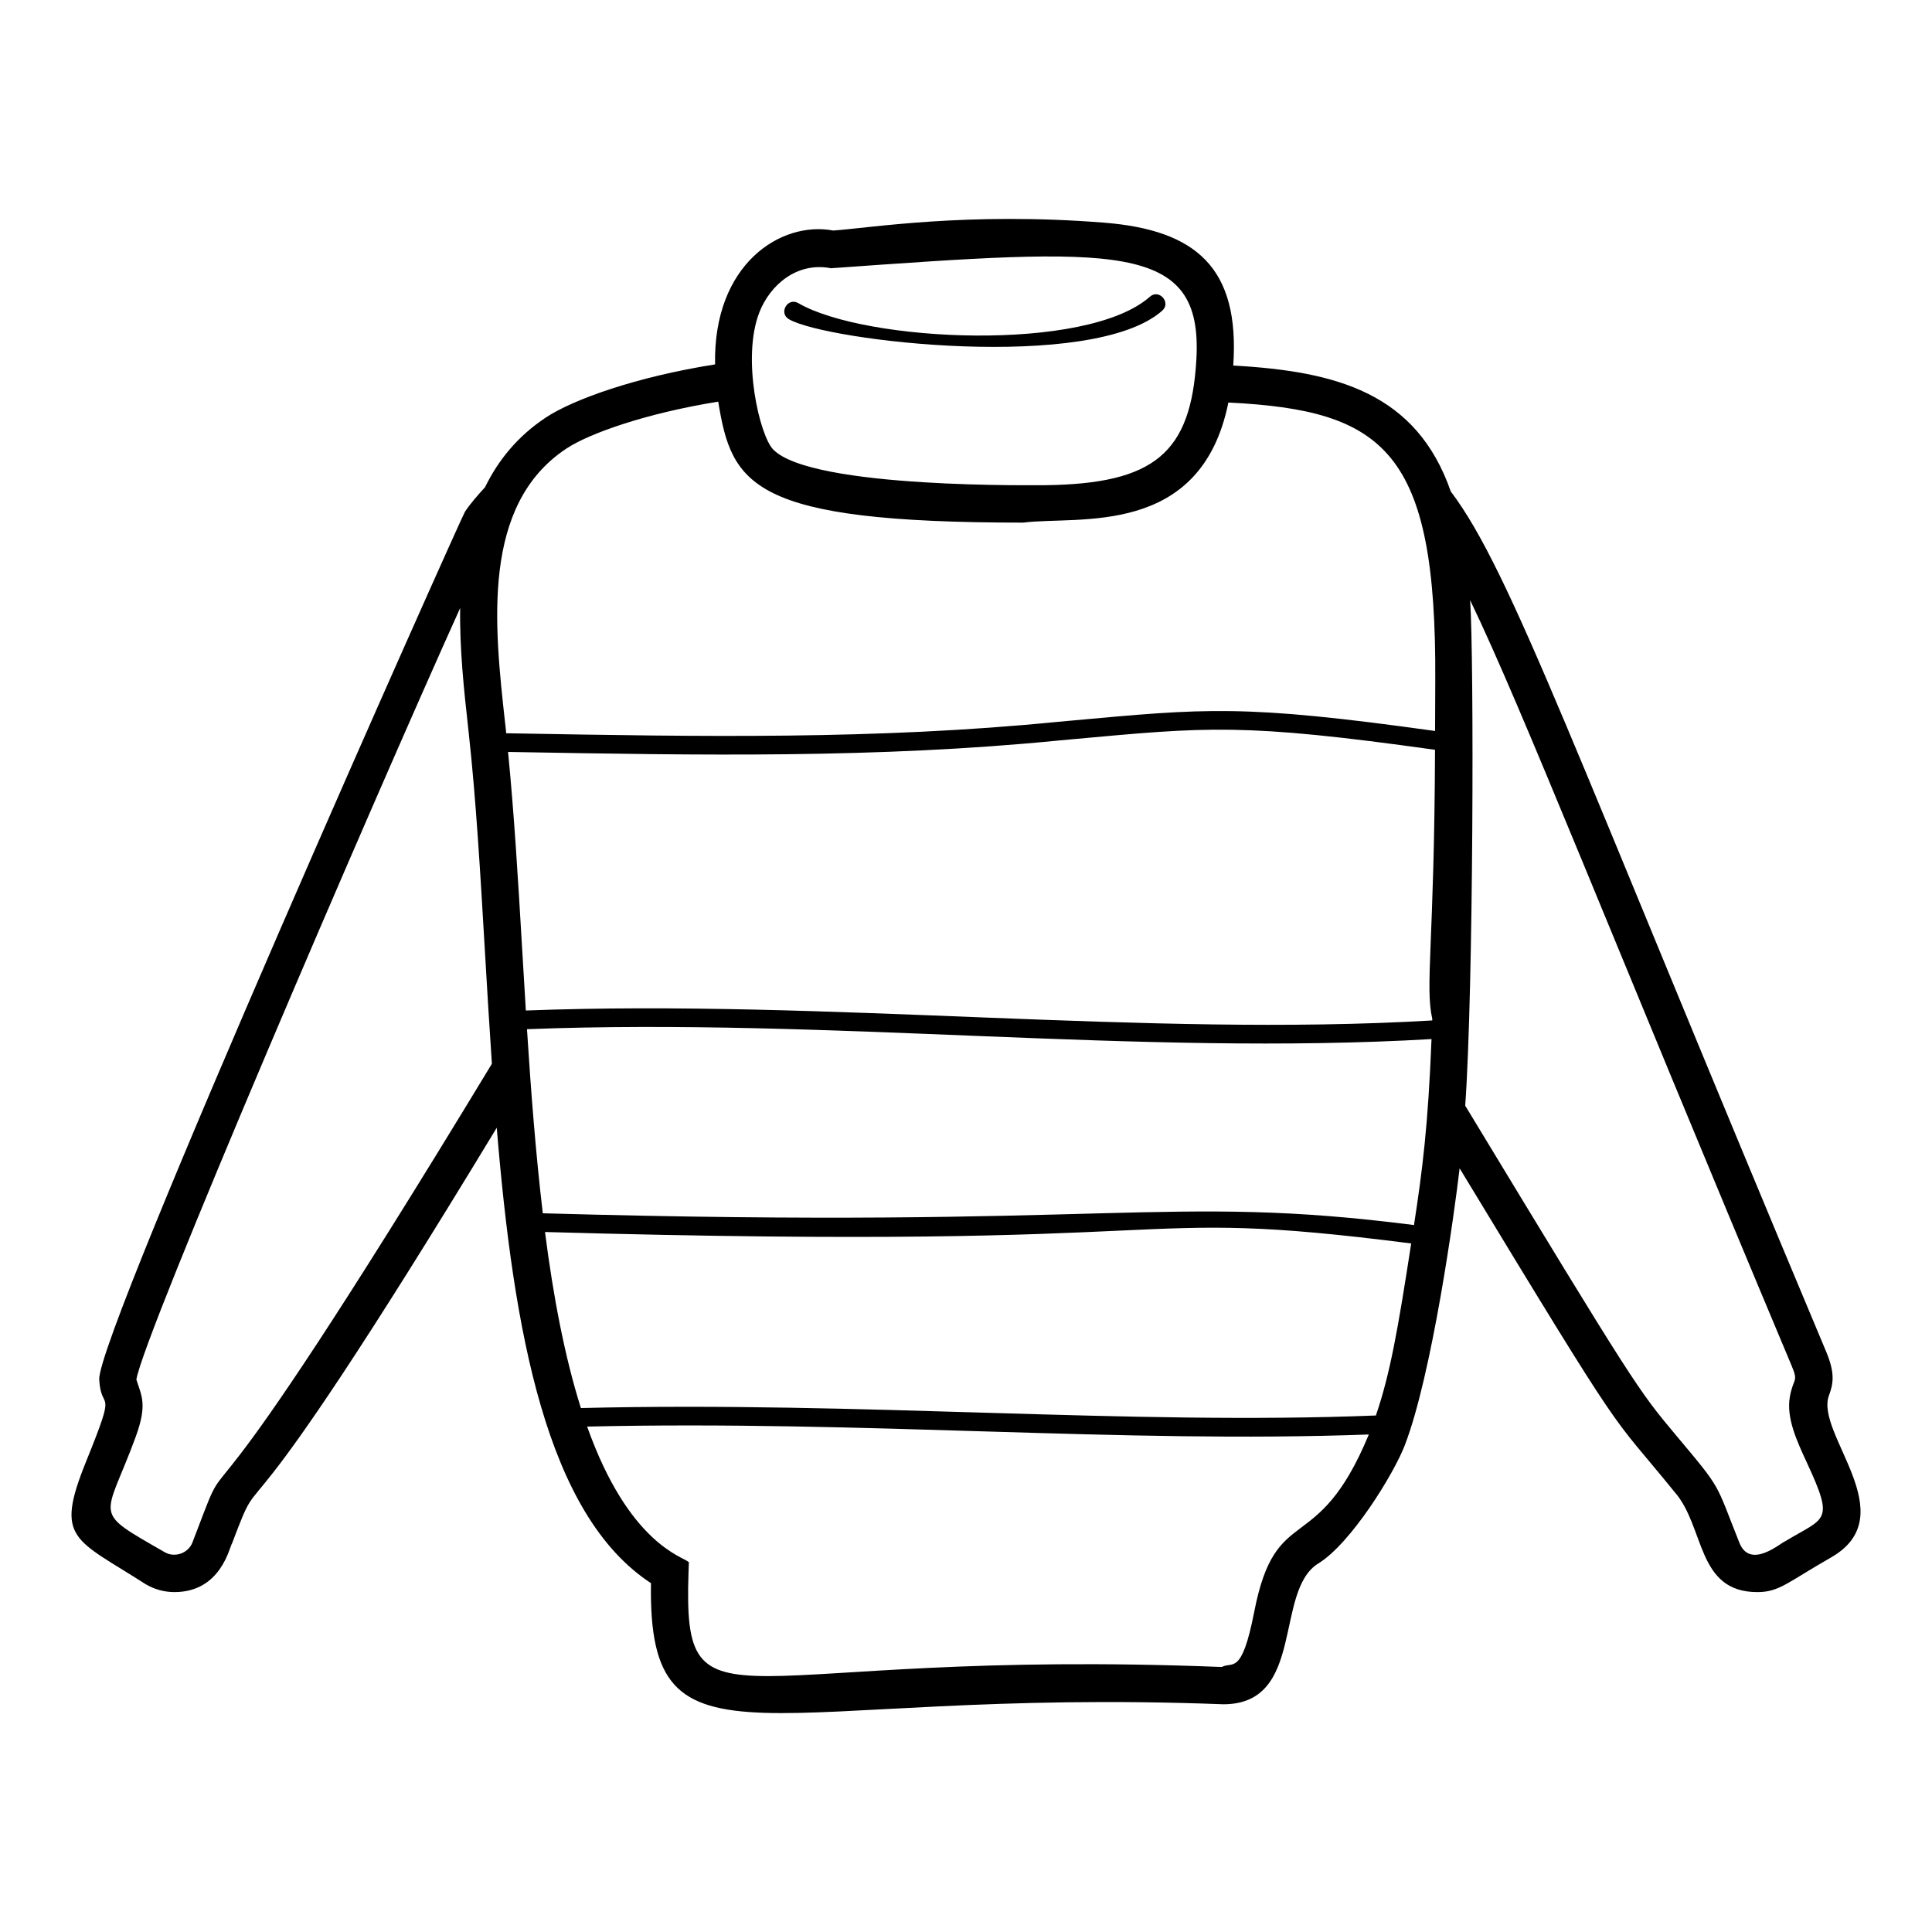 <?xml version="1.0" encoding="UTF-8"?>
<!-- Uploaded to: SVG Repo, www.svgrepo.com, Generator: SVG Repo Mixer Tools -->
<svg fill="#000000" width="800px" height="800px" version="1.1" viewBox="144 144 512 512" xmlns="http://www.w3.org/2000/svg">
 <g>
  <path d="m182.62 563.84c2.305 1.359 4.938 2.082 7.602 2.082 12.344 0 14.57-11.898 15.27-12.898 9.766-25.723-4.043 12.305 70.152-110.16 4.457 54.062 13.156 102.57 40.871 120.69-0.891 53.492 30.137 27.438 151.67 32.098 21.867 0 13.355-30.059 25.211-37.336 8.629-5.309 19.953-23.684 22.875-31.27 7.227-18.738 13.172-61.566 14.543-73.43 45.898 75.715 38.855 63.457 56.93 85.734 8.152 9.227 5.754 26.574 21.977 26.574 5.812 0 7.949-2.566 19.512-9.176 19.602-11.195-4.242-32.773-0.562-42.871 1.109-3 1.766-5.758-0.715-11.664-67.16-159.95-83.434-206.73-99.484-227.97-9.062-25.984-30-31.832-57.648-33.367 1.773-25.848-9.781-35.945-34.32-37.875-36.359-2.871-61.852 1.406-71.672 2.094-13.871-2.621-31.852 8.879-31.328 35.473-21.023 3.32-37.664 9.328-44.812 14.055-7.539 4.981-12.664 11.355-16.156 18.504-1.871 2.047-3.723 4.121-5.305 6.465-1.012 1.5-97.574 217.77-96.934 229.99 0.492 9.199 5.023 0.754-3.531 21.863-8.336 20.629-3.012 20.262 15.859 32.402zm350.98-260.79c14.012 29.09 36.312 86.453 85.242 202.98 1.824 4.359 0.383 3.086-0.512 8.156-0.984 5.559 1.828 11.633 4.547 17.508 7.359 15.891 4.84 14.32-5.852 20.801-0.992 0.281-9.246 7.641-12.094 0.285-6.473-16.223-4.426-13.699-16.688-28.32-10.141-12.094-10.965-13.199-55.945-87.445 2.195-30.758 2.356-118.95 1.301-133.97zm-57.227 268.14c-3.34 17.133-5.793 13.008-8.578 14.582-130.38-5.172-142.78 19.867-141.34-24.789l0.102-2.996c-1.598-1.496-15.883-4.773-26.961-35.93 74.098-1.695 141.3 4.519 207.16 2.094-13.801 33.316-24.59 17.336-30.383 47.039zm32.25-52.07c-65.645 2.617-136.06-3.793-210.68-1.973-4.301-13.633-7.32-29.555-9.512-46.652 180.25 5.098 150.01-7.117 229.55 3.035-3.539 22.938-5.578 34.523-9.355 45.59zm10.105-50.469c-65.914-8.418-79.18 1.18-230.88-3.117-1.867-15.77-3.141-32.312-4.191-48.789 80.379-3.094 161.91 7.164 239.71 2.621-0.91 23.02-2.41 34.727-4.644 49.285zm4.844-54.602c-0.004 0.125-0.008 0.258-0.012 0.379-75.555 4.481-160.46-5.668-240.16-2.633-0.02-0.027-0.035-0.051-0.051-0.078-0.332-5.406-0.656-10.793-0.965-16.117-1.086-18.57-2.152-36.141-3.742-52.328l1.84 0.031c48.91 0.859 96.008 1.691 144.12-3.066l3.109-0.285c36.402-3.324 45.406-4.406 96.586 2.75-0.176 51.246-2.707 62.559-0.719 71.348zm-178.34-187.26c2.816-7.227 9.93-13.461 18.992-11.703 75.664-5.375 98.625-7.297 96.828 24.176-1.422 24.832-11.137 32.93-39.969 33.32-0.988-0.055-61.934 1.098-72.184-9.465-3.562-3.664-8.41-24.141-3.668-36.328zm-51.105 36.074c6.125-4.047 21.164-9.355 40.211-12.422 3.609 22.027 8.523 32.059 80.82 32.059 14.621-1.863 47.098 4.125 54.375-31.828 41.426 2.074 55.176 12.738 54.828 73.688l-0.051 13.359c-51.066-7.125-60.562-6.019-97.062-2.688l-3.121 0.285c-47.855 4.734-94.508 3.91-143.57 3.047l-2.41-0.043c-0.043-0.395-0.074-0.816-0.117-1.207l-0.18-1.598c-2.844-25.699-6.383-57.688 16.273-72.652zm-114.24 262.12c3.266-8.828 1.602-11.074 0.254-15.383 1.754-11.582 61.898-151.51 85.809-204.47-0.168 10.891 1.02 21.82 2.09 31.469l0.172 1.59c1.934 17.559 3.082 37.195 4.301 57.984 0.578 9.918 1.172 19.871 1.844 29.738-84.359 139.26-67.391 95.414-78.113 123.61l-1.254 3.269c-1.094 2.832-4.68 4.125-7.359 2.547-19.543-11.25-15.879-8.285-7.742-30.348z"/>
  <path d="m451.99 226.34c2.469-2.176-0.871-5.875-3.269-3.695-16.777 14.832-75.43 12.012-93.152 1.691-2.809-1.648-5.32 2.617-2.488 4.266 9.961 5.805 80.43 14.105 98.91-2.262z"/>
 </g>
</svg>